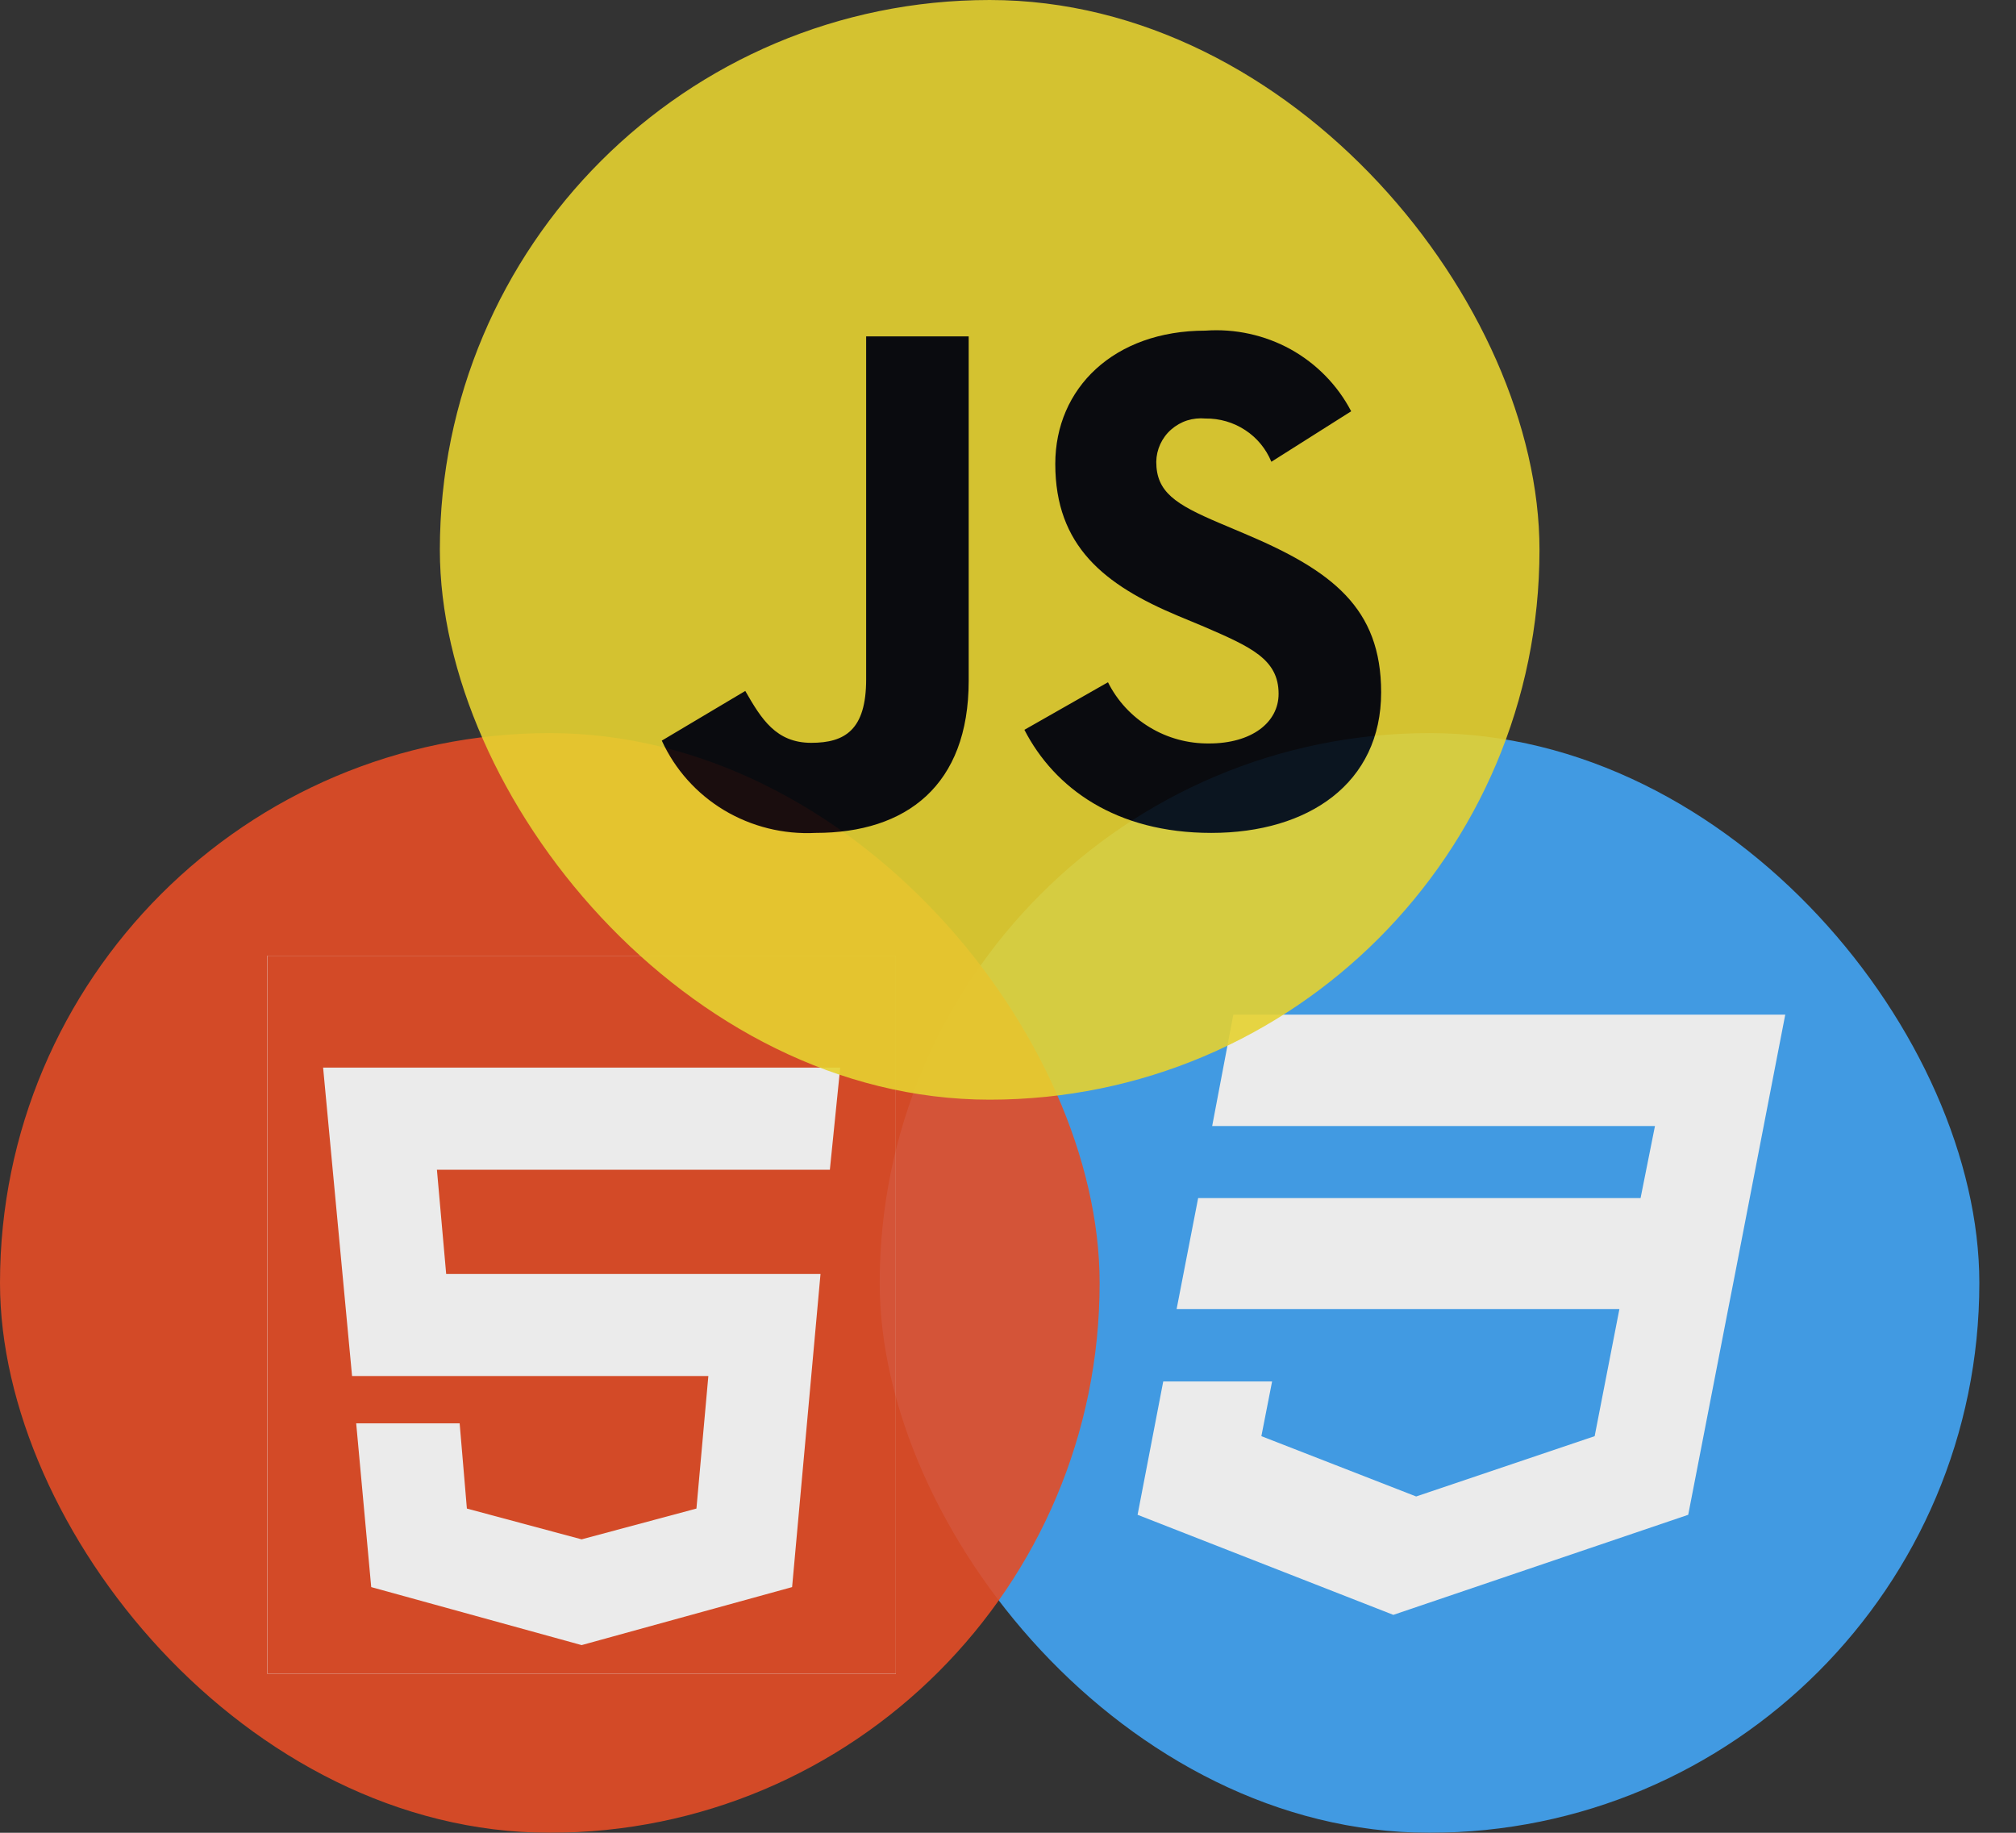 <svg width="22" height="20" viewBox="0 0 22 20" fill="none" xmlns="http://www.w3.org/2000/svg">
<rect x="0" y="0" width="22" height="20" fill="#333333" stroke="none"/>
<g opacity="0.9">
<rect x="9.6" y="8" width="12" height="12" rx="6" fill="#42A5F5"/>
<path d="M13.459 11.072L13.228 12.288H18.06L17.903 13.074H13.075L12.84 14.285H17.672L17.402 15.672L15.454 16.33L13.765 15.672L13.882 15.075H12.694L12.414 16.53L15.205 17.622L18.423 16.53L18.849 14.336L18.935 13.896L19.482 11.072H13.459Z" fill="white"/>
</g>
<g opacity="0.9">
<rect y="8" width="12" height="12" rx="6" fill="#E44D26"/>
<g clip-path="url(#clip0_6048_335)">
<rect width="6.857" height="7.837" transform="translate(2.919 10.429)" fill="white"/>
<path d="M6.347 17.952L8.644 17.319L8.954 13.902H4.869L4.768 12.765H9.056L9.169 11.65H3.526L3.842 15.016H7.73L7.6 16.462L6.347 16.798L5.095 16.462L5.016 15.532H3.887L4.051 17.319L6.347 17.952ZM1.873 9.796H10.822L10.015 18.87L6.347 19.878L2.68 18.87L1.873 9.796Z" fill="white"/>
<path d="M6.347 17.952L8.644 17.319L8.954 13.902H4.869L4.768 12.765H9.056L9.169 11.65H3.526L3.842 15.016H7.73L7.6 16.462L6.347 16.798L5.095 16.462L5.016 15.532H3.887L4.051 17.319L6.347 17.952ZM1.873 9.796H10.822L10.015 18.87L6.347 19.878L2.68 18.87L1.873 9.796Z" fill="#E44D26"/>
</g>
</g>
<g opacity="0.9">
<rect x="4.8" width="12" height="12" rx="6" fill="#E5D130"/>
<path d="M7.222 8.082L8.133 7.54C8.309 7.847 8.469 8.106 8.853 8.106C9.22 8.106 9.452 7.965 9.452 7.414V3.671H10.571V7.429C10.571 8.57 9.892 9.089 8.901 9.089C8.55 9.107 8.203 9.021 7.903 8.842C7.603 8.662 7.366 8.397 7.222 8.082L7.222 8.082ZM11.179 7.964L12.091 7.445C12.192 7.647 12.349 7.817 12.544 7.935C12.739 8.054 12.964 8.115 13.194 8.113C13.658 8.113 13.953 7.885 13.953 7.571C13.953 7.193 13.649 7.059 13.138 6.838L12.859 6.722C12.051 6.384 11.516 5.959 11.516 5.062C11.516 4.237 12.155 3.608 13.155 3.608C13.478 3.585 13.802 3.656 14.085 3.812C14.367 3.969 14.597 4.204 14.745 4.488L13.874 5.039C13.816 4.898 13.717 4.777 13.588 4.693C13.46 4.609 13.309 4.565 13.154 4.567C13.087 4.561 13.019 4.568 12.955 4.588C12.89 4.609 12.831 4.643 12.781 4.687C12.73 4.731 12.69 4.786 12.662 4.846C12.634 4.907 12.619 4.972 12.618 5.039C12.618 5.369 12.826 5.503 13.306 5.707L13.585 5.825C14.537 6.227 15.072 6.635 15.072 7.555C15.072 8.546 14.281 9.089 13.218 9.089C12.178 9.089 11.507 8.601 11.179 7.964" fill="#06070B"/>
</g>
<defs>
<clipPath id="clip0_6048_335">
<rect width="6.857" height="7.837" fill="white" transform="translate(2.919 10.429)"/>
</clipPath>
</defs>
</svg>
